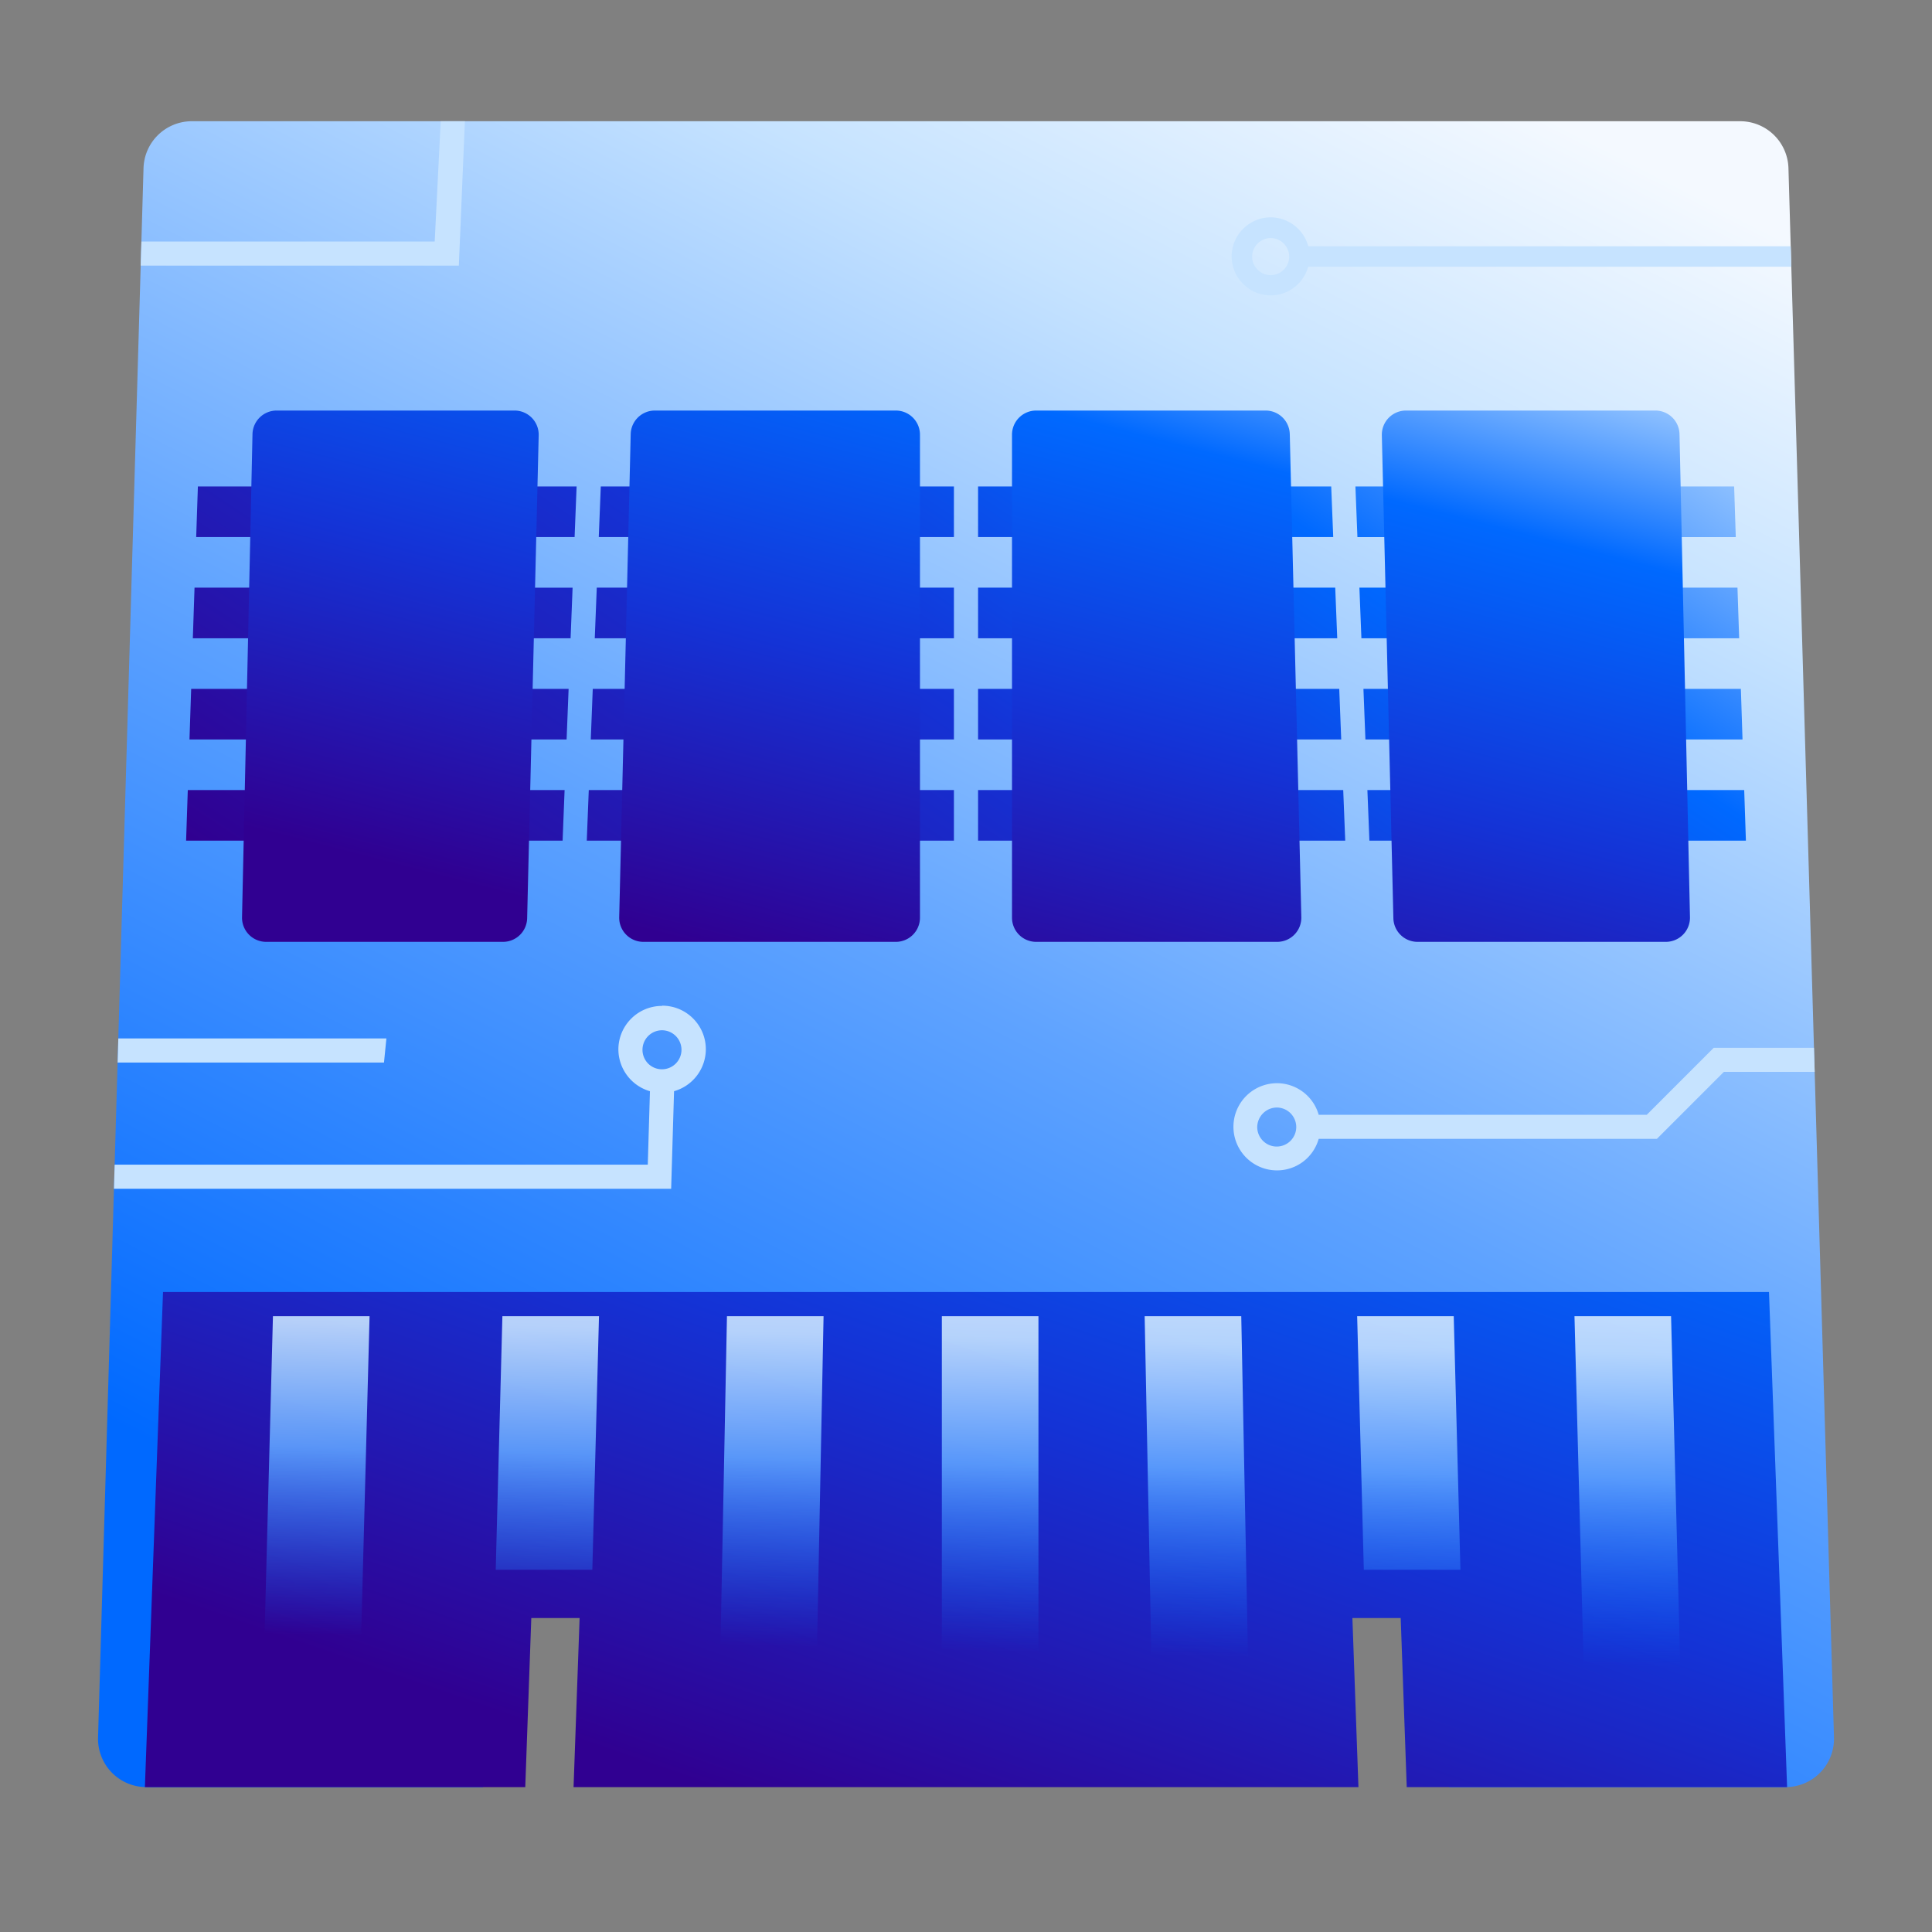 <?xml version="1.0" encoding="utf-8"?>
<svg xmlns="http://www.w3.org/2000/svg" fill="none" height="80" width="80">
  <rect width="100%" height="100%" fill="#808080" stroke="none"/>
  <path d="M73.941 74a2 2 0 0 0 2-2.058l-1.885-64.98a2 2 0 0 0-1.999-1.942H7.943a2 2 0 0 0-2 1.942L4.06 71.942A2 2 0 0 0 6.059 74H20v-9h40v9z" fill="url(#a)"/>
  <path d="M6.75 53.5 6 74h15.75l.25-7h2l-.25 7h32.5L56 67h2l.25 7H74l-.75-20.5" fill="url(#b)"/>
  <path clip-rule="evenodd" d="M24.527 65h-4l.276-10.5h4zm9.23 7h-4l.345-17.5h4zM43 72h-4V54.5h4zm8.743 0h-4l-.345-17.5h4zm8.73-7h-4l-.276-10.5h3.999zm9.182 7h-4l-.459-17.5h3.999zM15.303 54.5l-.46 17.5h-4.001l.46-17.5z" fill="url(#c)" fill-opacity=".9" fill-rule="evenodd"/>
  <path clip-rule="evenodd" d="m5.856 10-.03 1H19l.25-5.98h-1.001L18 10zm68.294.197H54.172A1.616 1.616 0 0 0 52.616 9C51.728 9 51 9.728 51 10.616s.728 1.616 1.616 1.616c.748 0 1.367-.509 1.556-1.197v.01h20.003zm.962 33.19h-4.15L68.19 46.16H54.604a1.8 1.8 0 0 0-1.725-1.307 1.805 1.805 0 1 0 0 3.61 1.79 1.79 0 0 0 1.725-1.306h14.005l2.773-2.773h3.76zM4.718 49.224h23.073l.12-4.04a1.81 1.81 0 0 0 1.316-1.735c0-.998-.808-1.806-1.806-1.806l-.01.01c-.997 0-1.805.808-1.805 1.806a1.81 1.81 0 0 0 1.307 1.726l-.09 3.042H4.747zm.152-5.226H15.9L16 43H4.899zm47.746-34.14a.775.775 0 0 0-.768.768c0 .419.349.768.768.768s.768-.35.768-.768a.775.775 0 0 0-.768-.768M27.412 44.277a.805.805 0 0 1-.808-.808.81.81 0 0 1 .808-.808.81.81 0 0 1 .807.808.81.81 0 0 1-.808.808m24.648 2.391c0 .44.359.808.808.808a.81.81 0 0 0 .808-.808.81.81 0 0 0-.808-.808.82.82 0 0 0-.808.808" fill="#C6E3FF" fill-rule="evenodd"/>
  <path clip-rule="evenodd" d="M40.5 34.81h15.203l-.083-2.096H40.5zm0-4.19h15.037l-.082-2.096H40.5zm-1-2.096v2.095H24.463l.082-2.095zm1-2.095h14.872l-.083-2.096H40.5zm-1-2.096v2.096H24.628l.083-2.096zm1-2.095h14.706l-.083-2.095H40.5zm-1-2.095v2.095H24.794l.083-2.095zm0 12.571v2.096H24.297l.083-2.096zm32.794 2.096h-15.59l-.083-2.096h15.603zm-.14-4.19H56.539l-.082-2.096h15.629zm-.139-4.191H56.373l-.083-2.096h15.655zm-.14-4.19H56.208l-.083-2.096h15.682zm-48.33 6.285-.083 2.095H7.846l.07-2.095zm.165-4.19-.083 2.095H7.985l.07-2.096zm.166-4.191-.083 2.095H8.124l.07-2.095zm-.497 12.571-.083 2.096H7.706l.07-2.096z" fill="url(#d)" fill-rule="evenodd"/>
  <path d="M25.64 37.976A1 1 0 0 0 26.638 39h10.456a1 1 0 0 0 1-1V18a1 1 0 0 0-1-1h-9.978a1 1 0 0 0-1 .976z" fill="url(#e)"/>
  <path d="M22.306 18.024a1 1 0 0 0-1-1.024h-9.851a1 1 0 0 0-1 .978l-.433 20a1 1 0 0 0 1 1.022h9.806a1 1 0 0 0 1-.976z" fill="url(#f)"/>
  <path d="M42.905 17a1 1 0 0 0-1 1v20a1 1 0 0 0 1 1h9.98a1 1 0 0 0 1-1.024l-.478-20a1 1 0 0 0-1-.976z" fill="url(#g)"/>
  <path d="M58.219 17a1 1 0 0 0-1 1.024l.478 20a1 1 0 0 0 1 .976h10.281a1 1 0 0 0 1-1.022l-.433-20a1 1 0 0 0-1-.978z" fill="url(#h)"/>
  <defs>
    <linearGradient gradientUnits="userSpaceOnUse" id="a" x1="59.5" x2="21.578" y1="2.5" y2="76.389">
      <stop stop-color="#F4F9FF"/>
      <stop offset=".181" stop-color="#C6E3FF"/>
      <stop offset=".521" stop-color="#5FA3FF"/>
      <stop offset=".906" stop-color="#0069FF"/>
    </linearGradient>
    <linearGradient gradientUnits="userSpaceOnUse" id="b" x1="36.222" x2="52.557" y1="76.381" y2="29.212">
      <stop stop-color="#300091"/>
      <stop offset=".378" stop-color="#1433D6"/>
      <stop offset=".729" stop-color="#0069FF"/>
      <stop offset=".99" stop-color="#C6E3FF"/>
    </linearGradient>
    <linearGradient gradientUnits="userSpaceOnUse" id="c" x1="43" x2="42.5" y1="50" y2="71">
      <stop stop-color="#F4F9FF"/>
      <stop offset=".26" stop-color="#C6E3FF"/>
      <stop offset=".507" stop-color="#5FA3FF"/>
      <stop offset=".877" stop-color="#0069FF" stop-opacity="0"/>
    </linearGradient>
    <linearGradient gradientUnits="userSpaceOnUse" id="d" x1="21.5" x2="55.306" y1="53.85" y2="2.802">
      <stop offset=".138" stop-color="#300091"/>
      <stop offset=".501" stop-color="#1433D6"/>
      <stop offset=".729" stop-color="#0069FF"/>
      <stop offset=".99" stop-color="#C6E3FF"/>
    </linearGradient>
    <linearGradient gradientUnits="userSpaceOnUse" id="e" x1="36.667" x2="45.216" y1="41.095" y2="7.934">
      <stop stop-color="#300091"/>
      <stop offset=".378" stop-color="#1433D6"/>
      <stop offset=".729" stop-color="#0069FF"/>
      <stop offset=".99" stop-color="#C6E3FF"/>
    </linearGradient>
    <linearGradient gradientUnits="userSpaceOnUse" id="f" x1="36.667" x2="45.216" y1="41.095" y2="7.934">
      <stop stop-color="#300091"/>
      <stop offset=".378" stop-color="#1433D6"/>
      <stop offset=".729" stop-color="#0069FF"/>
      <stop offset=".99" stop-color="#C6E3FF"/>
    </linearGradient>
    <linearGradient gradientUnits="userSpaceOnUse" id="g" x1="36.667" x2="45.216" y1="41.095" y2="7.934">
      <stop stop-color="#300091"/>
      <stop offset=".378" stop-color="#1433D6"/>
      <stop offset=".729" stop-color="#0069FF"/>
      <stop offset=".99" stop-color="#C6E3FF"/>
    </linearGradient>
    <linearGradient gradientUnits="userSpaceOnUse" id="h" x1="36.667" x2="45.216" y1="41.095" y2="7.934">
      <stop stop-color="#300091"/>
      <stop offset=".378" stop-color="#1433D6"/>
      <stop offset=".729" stop-color="#0069FF"/>
      <stop offset=".99" stop-color="#C6E3FF"/>
    </linearGradient>
  </defs>
</svg>